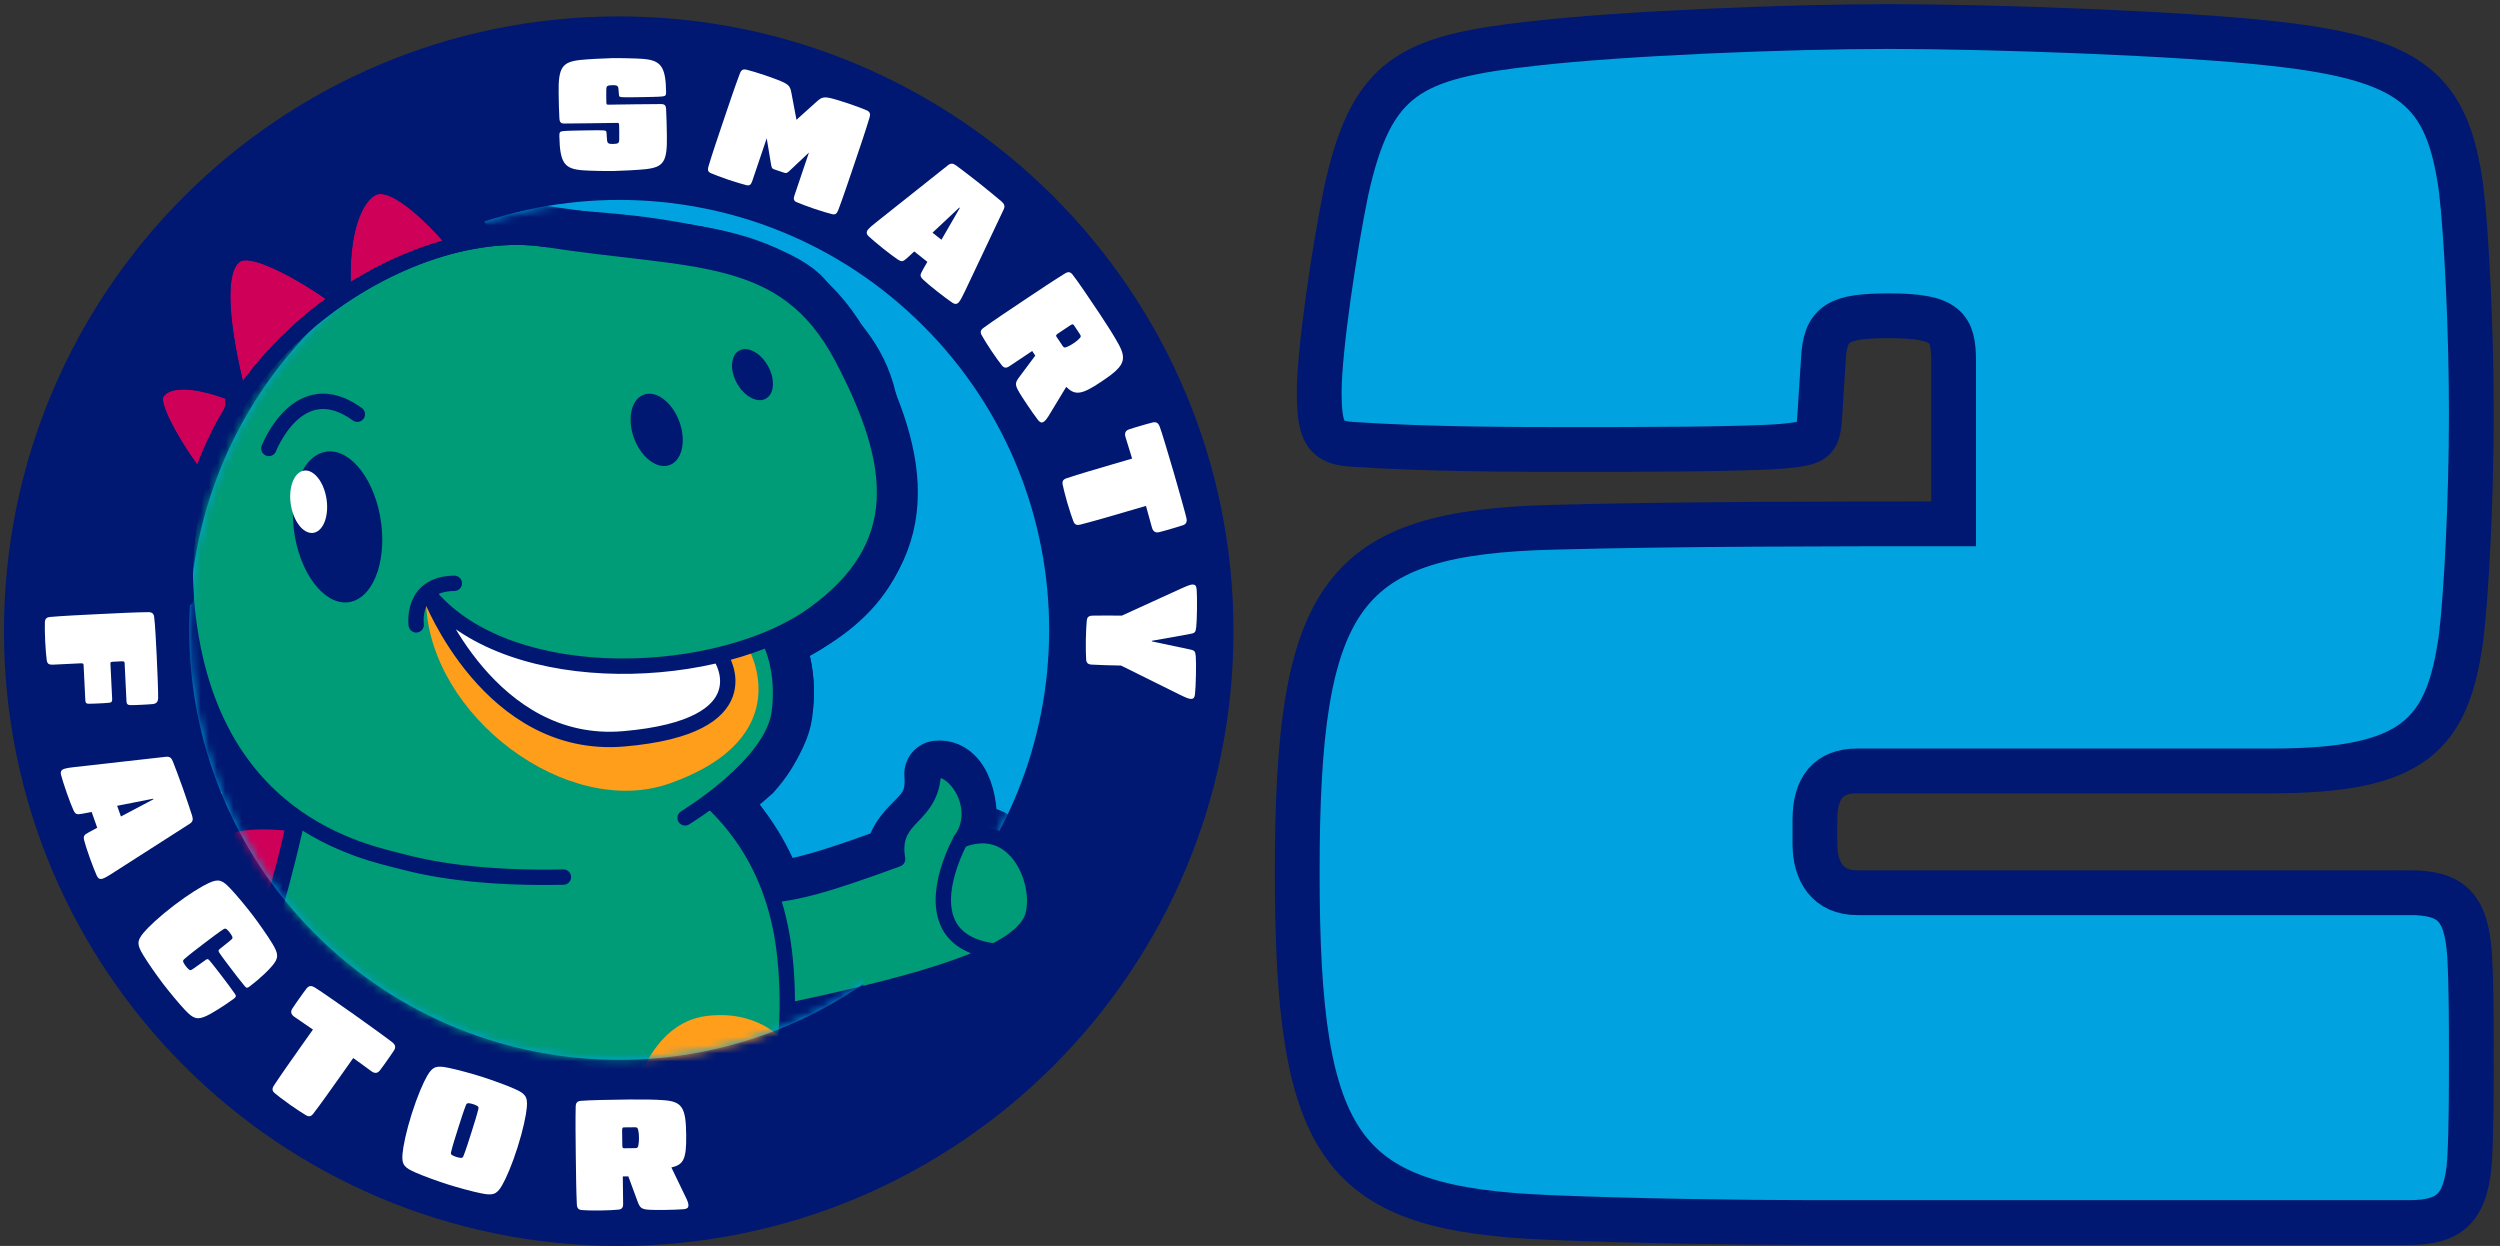 <svg xmlns="http://www.w3.org/2000/svg" fill="none" viewBox="0 0 305 152" height="152" width="305">
<rect x="0" y="0" width="305" height="152" fill="#333333" stroke="none"/>
<path stroke-miterlimit="10" stroke-width="5.462" stroke="#001871" fill="#00A3E0" d="M293.863 108.904C299.023 108.904 300.88 110.555 301.294 116.541C301.5 120.464 301.5 124.798 301.5 128.923C301.5 133.048 301.5 137.591 301.294 141.514C300.88 147.5 298.817 149.151 293.863 149.151H221.419C212.336 149.151 198.717 148.946 189.014 148.531C163.626 147.5 158.261 140.483 158.261 106.427C158.261 72.37 163.626 64.942 189.631 64.322C204.699 63.911 224.304 63.911 238.341 63.911V44.097C238.341 39.969 237.516 38.526 230.499 38.526C224.308 38.526 222.656 39.352 222.451 43.892L222.04 50.292C221.834 53.8 221.625 54.006 217.705 54.421C212.957 54.835 199.129 54.835 192.112 54.835C185.095 54.835 174.57 54.835 165.076 54.215C161.773 54.01 160.947 52.978 160.947 47.819C160.947 42.659 162.804 30.276 164.25 23.256C167.347 9.222 172.092 6.951 187.161 5.299C197.892 4.063 218.12 3.237 230.502 3.237C242.885 3.237 266.21 4.063 277.147 5.299C294.483 7.156 298.612 11.079 300.263 23.05C300.883 28.21 301.5 39.77 301.5 50.501C301.5 61.232 300.88 72.587 300.26 77.746C298.608 89.718 294.479 94.052 277.143 94.052H226.576C223.067 94.052 221.416 96.114 221.416 100.037V102.926C221.416 106.434 223.067 108.911 226.576 108.911H293.859L293.863 108.904Z"></path>
<path fill="#001871" d="M75.486 152C116.908 152 150.486 118.421 150.486 77C150.486 35.579 116.908 2 75.486 2C34.065 2 0.486 35.579 0.486 77C0.486 118.421 34.065 152 75.486 152Z"></path>
<path fill="#001871" d="M89.762 110.491C94.283 110.725 99.313 109.048 107.473 106.081C108.184 101.408 112.853 101.844 112.359 95.689C115.197 95.371 116.12 100.924 115.154 103.795C121.334 101.927 124.348 111.54 122.015 114.774C120.45 116.945 118.518 119.628 90.01 125.422"></path>
<path stroke-linejoin="round" stroke-linecap="round" stroke-width="8.134" stroke="#001871" d="M89.762 110.491C94.283 110.725 99.313 109.048 107.473 106.081C108.184 101.408 112.853 101.844 112.359 95.689C115.197 95.371 116.12 100.924 115.154 103.795C121.334 101.927 124.348 111.54 122.015 114.774C120.45 116.945 118.518 119.628 90.01 125.422"></path>
<path fill="#00A3E0" d="M112.632 113.94C133.118 93.454 133.118 60.24 112.632 39.755C92.146 19.269 58.933 19.269 38.447 39.755C17.961 60.24 17.961 93.454 38.447 113.94C58.933 134.425 92.146 134.425 112.632 113.94Z"></path>
<mask height="106" width="105" y="24" x="23" maskUnits="userSpaceOnUse" style="mask-type:luminance" id="mask0_107_3945">
<path fill="white" d="M112.632 113.94C133.118 93.454 133.118 60.24 112.632 39.755C92.146 19.269 58.933 19.269 38.447 39.755C17.961 60.24 17.961 93.454 38.447 113.94C58.933 134.425 92.146 134.425 112.632 113.94Z"></path>
</mask>
<g mask="url(#mask0_107_3945)">
<path stroke-linecap="round" stroke-miterlimit="10" stroke-width="8.134" stroke="#001871" fill="#001871" d="M35.873 100.506C35.873 100.506 27.161 99.219 26.007 102.385C25.279 104.386 26.638 108.868 32.097 114.046C32.097 114.046 34.279 107.782 35.869 100.502L35.873 100.506Z"></path>
<path stroke-linecap="round" stroke-miterlimit="10" stroke-width="8.134" stroke="#001871" fill="#001871" d="M31.571 114.24C31.571 114.24 22.142 111.727 20.66 114.283C19.222 116.764 22.528 122.847 26.293 128.375C26.293 128.375 30.616 120.532 31.575 114.24H31.571Z"></path>
<path stroke-linecap="round" stroke-miterlimit="10" stroke-width="8.134" stroke="#001871" fill="#001871" d="M26.281 128.407C26.281 128.407 20.27 123.76 18.103 125.956C16.592 127.484 20.216 136.167 20.216 136.167C20.216 136.167 25.39 133.477 26.281 128.407Z"></path>
<path fill="#001871" d="M91.795 109.221C96.317 109.456 101.347 107.779 109.506 104.812C110.217 100.139 114.886 100.575 114.392 94.42C117.23 94.103 118.153 99.655 117.187 102.526C123.367 100.658 126.381 110.271 124.049 113.505C122.484 115.676 120.551 118.359 92.044 124.153"></path>
<path stroke-linejoin="round" stroke-linecap="round" stroke-width="8.134" stroke="#001871" d="M91.795 109.221C96.317 109.456 101.347 107.779 109.506 104.812C110.217 100.139 114.886 100.575 114.392 94.42C117.23 94.103 118.153 99.655 117.187 102.526C123.367 100.658 126.381 110.271 124.049 113.505C122.484 115.676 120.551 118.359 92.044 124.153"></path>
<path stroke-linecap="round" stroke-miterlimit="10" stroke-width="8.134" stroke="#001871" fill="#001871" d="M55.878 30.038C55.878 30.038 49.02 21.348 45.526 22.834C43.319 23.771 41.072 28.509 41.988 37.408C41.988 37.408 48.803 34.383 55.878 30.038Z"></path>
<path stroke-linecap="round" stroke-miterlimit="10" stroke-width="8.134" stroke="#001871" fill="#001871" d="M41.337 36.374C41.337 36.374 31.576 29.191 28.738 31.077C25.987 32.908 27.119 40.748 29.02 48.24C29.02 48.24 37.457 42.338 41.333 36.374H41.337Z"></path>
<path stroke-linecap="round" stroke-miterlimit="10" stroke-width="8.134" stroke="#001871" fill="#001871" d="M28.557 47.977C28.557 47.977 21.248 44.783 19.124 47.808C17.646 49.917 24.039 58.365 24.039 58.365C24.039 58.365 28.643 53.779 28.553 47.977H28.557Z"></path>
<path stroke-miterlimit="10" stroke-width="8.134" stroke="#001871" fill="#001871" d="M6.712 143.728C7.221 146.115 7.845 148.091 8.064 148.618C8.4 149.414 9.413 152.458 12.308 155.735C16.17 160.102 23.371 164.89 36.748 165.348C43.278 165.568 51.28 164.761 61.08 162.366C89.021 155.541 97.159 136.38 96.049 120.1C95.378 110.187 91.275 101.342 86.126 97.001C86.126 97.001 55.372 71.916 39.781 91.387C38.8 92.613 37.881 94.015 37.03 95.613C37.03 95.613 29.032 138.731 16.022 135.832C10.697 134.645 10.646 132.525 8.587 132.799C5.205 133.246 5.746 139.225 6.705 143.732L6.712 143.728Z"></path>
<path stroke-miterlimit="10" stroke-width="8.134" stroke="#001871" fill="#001871" d="M95.37 126.745C95.37 126.745 92.291 123.136 86.085 123.965C79.88 124.794 76.047 132.496 76.04 143.094C76.032 153.687 63.578 160.967 63.578 160.967C63.578 160.967 81.005 157.181 89.071 144.623C97.137 132.06 95.37 126.749 95.37 126.749V126.745Z"></path>
<path stroke-linejoin="round" stroke-linecap="round" stroke-width="8.134" stroke="#001871" fill="#001871" d="M37.182 95.53C37.182 95.53 30.216 133.971 18.465 135.633C13.485 136.336 11.495 132.637 8.574 132.871C5.654 133.105 5.196 139.848 7.15 145.581C9.104 151.315 14.484 168.662 47.974 164.807C81.465 160.953 98.441 143.898 95.78 116.937C94.658 105.572 88.997 98.231 80.982 93.388C80.982 93.388 64.586 81.651 51.688 84.309C38.791 86.97 37.186 95.53 37.186 95.53H37.182Z"></path>
<path stroke-miterlimit="10" stroke-width="8.134" stroke="#001871" fill="#001871" d="M29.436 158.84C33.211 174.298 42.442 171.013 50.313 170.382C56.735 169.866 57.557 162.958 57.864 154.437C57.943 152.176 57.99 149.804 58.091 147.402C58.596 135.557 50.007 129.745 39.279 130.603L25.559 143.22L25.473 143.299C23.284 149.465 28.556 155.256 29.432 158.843L29.436 158.84Z"></path>
<path stroke-miterlimit="10" stroke-width="8.134" stroke="#001871" fill="#001871" d="M22.725 72.997C22.804 73.971 22.912 74.927 23.053 75.86C26.143 96.85 44.096 109.372 66.903 105.662C72.802 104.703 78.337 102.662 83.294 99.785C86.212 98.094 88.934 96.107 91.415 93.889C93.838 91.174 94.865 88.398 95.147 85.877C95.54 82.423 94.523 79.463 93.773 77.826C102.398 74.173 108.333 68.764 107.673 57.911C107.464 55.704 106.119 52.344 105.636 50.198C105.477 49.47 105.301 48.752 105.109 48.038C103.678 43.138 100.739 41.198 97.7 36.896C95.742 34.463 89.121 32.508 86.269 31.913C76.065 29.782 72.877 30.168 64.188 29.159C58.541 28.502 52.18 30.868 47.367 33.237C31.739 40.931 21.329 55.643 22.721 72.997H22.725Z"></path>
<path stroke-miterlimit="10" stroke-width="8.134" stroke="#001871" fill="#001871" d="M51.972 73.463C52.379 87.352 69.247 100.019 81.748 95.563C97.621 89.905 91.296 79.102 91.296 79.102L88.581 80.036C88.581 80.036 91.862 87.962 80.248 90.01C71.908 91.481 61.989 89.49 51.972 73.463Z"></path>
<path stroke-miterlimit="10" stroke-width="8.134" stroke="#001871" fill="#001871" d="M53.285 74.274C53.285 74.274 60.262 90.342 72.392 90.288C87.598 90.216 90.598 83.996 87.576 79.914C87.576 79.914 70.001 86.664 53.285 74.274Z"></path>
<path fill="#001871" d="M41.61 124.027C83.04 126.598 81.122 112.943 79.29 111.652C78.126 110.83 74.455 111.125 71.192 112.099C72.436 110.375 76.186 106.845 68.736 107.007C60.068 107.195 53.66 106.337 49.272 105.176C44.783 103.989 24.919 100.528 22.723 73.001C20.527 45.475 48.627 26.433 66.638 29.217C84.764 32.018 95.725 30.342 102.728 43.611C109.73 56.88 110.61 66.735 99.281 74.923C87.951 83.112 62.552 84.388 52.535 72.781C52.535 72.781 59.754 91.553 76.114 90.14C93.353 88.65 88.002 80.289 88.002 80.289"></path>
<path stroke-linejoin="round" stroke-linecap="round" stroke-width="8.134" stroke="#001871" d="M41.61 124.027C83.04 126.598 81.122 112.943 79.29 111.652C78.126 110.83 74.455 111.125 71.192 112.099C72.436 110.375 76.186 106.845 68.736 107.007C60.068 107.195 53.66 106.337 49.272 105.176C44.783 103.989 24.919 100.528 22.723 73.001C20.527 45.475 48.627 26.433 66.638 29.217C84.764 32.018 95.725 30.342 102.728 43.611C109.73 56.88 110.61 66.735 99.281 74.923C87.951 83.112 62.552 84.388 52.535 72.781C52.535 72.781 59.754 91.553 76.114 90.14C93.353 88.65 88.002 80.289 88.002 80.289"></path>
<path fill="#001871" d="M93.868 78.089C93.868 78.089 95.797 81.597 95.061 86.992C94.192 93.392 83.577 99.778 83.577 99.778"></path>
<path stroke-linejoin="round" stroke-linecap="round" stroke-width="8.134" stroke="#001871" d="M93.868 78.089C93.868 78.089 95.797 81.597 95.061 86.992C94.192 93.392 83.577 99.778 83.577 99.778"></path>
<path stroke-miterlimit="10" stroke-width="8.134" stroke="#001871" fill="#001871" d="M42.91 73.394C40.055 74.159 36.968 70.697 36.013 65.667C35.061 60.637 36.604 55.938 39.46 55.174C42.316 54.41 45.402 57.871 46.358 62.901C47.309 67.931 45.766 72.63 42.91 73.394Z"></path>
<path stroke-miterlimit="10" stroke-width="8.134" stroke="#001871" fill="#001871" d="M38.371 64.978C37.192 65.296 35.916 63.864 35.519 61.784C35.126 59.707 35.764 57.763 36.944 57.446C38.123 57.129 39.399 58.56 39.796 60.641C40.189 62.718 39.55 64.661 38.371 64.978Z"></path>
<path fill="#001871" d="M32.8 54.709C32.8 54.709 36.416 45.323 43.596 50.537L32.8 54.709Z"></path>
<path stroke-linejoin="round" stroke-linecap="round" stroke-width="8.134" stroke="#001871" d="M32.8 54.709C32.8 54.709 36.416 45.323 43.596 50.537"></path>
<path stroke-miterlimit="10" stroke-width="8.134" stroke="#001871" fill="#001871" d="M81.727 56.725C80.213 57.312 78.262 55.87 77.371 53.508C76.481 51.143 76.989 48.749 78.504 48.161C80.018 47.573 81.969 49.016 82.859 51.377C83.75 53.743 83.242 56.137 81.727 56.725Z"></path>
<path stroke-miterlimit="10" stroke-width="8.134" stroke="#001871" fill="#001871" d="M93.463 48.619C92.431 49.228 90.856 48.413 89.936 46.809C89.02 45.201 89.111 43.405 90.142 42.795C91.173 42.186 92.749 43.001 93.668 44.606C94.584 46.214 94.494 48.01 93.463 48.619Z"></path>
<path fill="#001871" d="M15.14 142.654C15.14 142.654 21.933 135.998 25.445 130.044L15.14 142.654Z"></path>
<path stroke-linejoin="round" stroke-linecap="round" stroke-width="8.134" stroke="#001871" d="M15.14 142.654C15.14 142.654 21.933 135.998 25.445 130.044"></path>
<path fill="#001871" d="M39.281 130.603C39.281 130.603 52.428 129.312 57.223 141.006C59.643 146.909 57.897 152.483 57.512 158.252C57.126 164.022 55.745 170.119 49.6 170.411C43.456 170.703 35.549 174.172 31.363 164.299C29.535 159.987 29.491 156.943 26.545 152.678C24.797 150.147 24.595 145.884 25.785 143.187"></path>
<path stroke-linejoin="round" stroke-linecap="round" stroke-width="8.134" stroke="#001871" d="M39.281 130.603C39.281 130.603 52.428 129.312 57.223 141.006C59.643 146.909 57.897 152.483 57.512 158.252C57.126 164.022 55.745 170.119 49.6 170.411C43.456 170.703 35.549 174.172 31.363 164.299C29.535 159.987 29.491 156.943 26.545 152.678C24.797 150.147 24.595 145.884 25.785 143.187"></path>
<path stroke-linejoin="round" stroke-linecap="round" stroke-width="8.134" stroke="#001871" fill="#001871" d="M11.981 134.84C11.981 134.84 12.544 129.749 15.003 129.767C16.719 129.777 19.763 135.81 19.763 135.81C19.763 135.81 15.302 137.234 11.981 134.84Z"></path>
<path fill="#001871" d="M50.775 76.236C50.775 76.236 50.086 71.231 55.43 71.163L50.775 76.236Z"></path>
<path stroke-linejoin="round" stroke-linecap="round" stroke-width="8.134" stroke="#001871" d="M50.775 76.236C50.775 76.236 50.086 71.231 55.43 71.163"></path>
<path stroke-linecap="round" stroke-miterlimit="10" stroke-width="1.875" stroke="#001871" fill="#CE0058" d="M35.873 100.506C35.873 100.506 27.161 99.219 26.007 102.385C25.279 104.386 26.638 108.868 32.097 114.046C32.097 114.046 34.279 107.782 35.869 100.502L35.873 100.506Z"></path>
<path stroke-linecap="round" stroke-miterlimit="10" stroke-width="1.875" stroke="#001871" fill="#CE0058" d="M31.571 114.24C31.571 114.24 22.142 111.727 20.66 114.283C19.222 116.764 22.528 122.847 26.293 128.375C26.293 128.375 30.616 120.532 31.575 114.24H31.571Z"></path>
<path stroke-linecap="round" stroke-miterlimit="10" stroke-width="1.875" stroke="#001871" fill="#CE0058" d="M26.281 128.407C26.281 128.407 20.27 123.76 18.103 125.956C16.592 127.484 20.216 136.167 20.216 136.167C20.216 136.167 25.39 133.477 26.281 128.407Z"></path>
<path fill="#009B77" d="M91.795 109.221C96.317 109.456 101.347 107.779 109.506 104.812C110.217 100.139 114.886 100.575 114.392 94.42C117.23 94.103 118.153 99.655 117.187 102.526C123.367 100.658 126.381 110.271 124.049 113.505C122.484 115.676 120.551 118.359 92.044 124.153"></path>
<path stroke-linejoin="round" stroke-linecap="round" stroke-width="1.875" stroke="#001871" d="M91.795 109.221C96.317 109.456 101.347 107.779 109.506 104.812C110.217 100.139 114.886 100.575 114.392 94.42C117.23 94.103 118.153 99.655 117.187 102.526C123.367 100.658 126.381 110.271 124.049 113.505C122.484 115.676 120.551 118.359 92.044 124.153"></path>
<path stroke-linecap="round" stroke-miterlimit="10" stroke-width="1.875" stroke="#001871" fill="#CE0058" d="M55.878 30.038C55.878 30.038 49.02 21.348 45.526 22.834C43.319 23.771 41.072 28.509 41.988 37.408C41.988 37.408 48.803 34.383 55.878 30.038Z"></path>
<path stroke-linecap="round" stroke-miterlimit="10" stroke-width="1.875" stroke="#001871" fill="#CE0058" d="M41.337 36.374C41.337 36.374 31.576 29.191 28.738 31.077C25.987 32.908 27.119 40.748 29.02 48.24C29.02 48.24 37.457 42.338 41.333 36.374H41.337Z"></path>
<path stroke-linecap="round" stroke-miterlimit="10" stroke-width="1.875" stroke="#001871" fill="#CE0058" d="M28.557 47.977C28.557 47.977 21.248 44.783 19.124 47.808C17.646 49.917 24.039 58.365 24.039 58.365C24.039 58.365 28.643 53.779 28.553 47.977H28.557Z"></path>
<path fill="#009B77" d="M6.712 143.728C7.221 146.115 7.845 148.091 8.064 148.618C8.4 149.414 9.413 152.458 12.308 155.735C16.17 160.102 23.371 164.89 36.748 165.348C43.278 165.568 51.28 164.761 61.08 162.366C89.021 155.541 97.159 136.38 96.049 120.1C95.378 110.187 91.275 101.342 86.126 97.001C86.126 97.001 55.372 71.916 39.781 91.387C38.8 92.613 37.881 94.015 37.03 95.613C37.03 95.613 29.032 138.731 16.022 135.832C10.697 134.645 10.646 132.525 8.587 132.799C5.205 133.246 5.746 139.225 6.705 143.732L6.712 143.728Z"></path>
<path fill="#FF9E1B" d="M95.37 126.745C95.37 126.745 92.291 123.136 86.085 123.965C79.88 124.794 76.047 132.496 76.04 143.094C76.032 153.687 63.578 160.967 63.578 160.967C63.578 160.967 81.005 157.181 89.071 144.623C97.137 132.06 95.37 126.749 95.37 126.749V126.745Z"></path>
<path stroke-linejoin="round" stroke-linecap="round" stroke-width="1.871" stroke="#001871" d="M37.182 95.53C37.182 95.53 30.216 133.971 18.465 135.633C13.485 136.336 11.495 132.637 8.574 132.871C5.654 133.105 5.196 139.848 7.15 145.581C9.104 151.315 14.484 168.662 47.974 164.807C81.465 160.953 98.441 143.898 95.78 116.937C94.658 105.572 88.997 98.231 80.982 93.388C80.982 93.388 64.586 81.651 51.688 84.309C38.791 86.97 37.186 95.53 37.186 95.53H37.182Z"></path>
<path fill="#009B77" d="M22.725 72.997C22.804 73.971 22.912 74.927 23.053 75.86C26.143 96.85 44.096 109.372 66.903 105.662C72.802 104.703 78.337 102.662 83.294 99.785C86.212 98.094 88.934 96.107 91.415 93.889C93.838 91.174 94.865 88.398 95.147 85.877C95.54 82.423 94.523 79.463 93.773 77.826C102.398 74.173 108.333 68.764 107.673 57.911C107.464 55.704 106.119 52.344 105.636 50.198C105.477 49.47 105.301 48.752 105.109 48.038C103.678 43.138 100.739 41.198 97.7 36.896C95.742 34.463 89.121 32.508 86.269 31.913C76.065 29.782 72.877 30.168 64.188 29.159C58.541 28.502 52.18 30.868 47.367 33.237C31.739 40.931 21.329 55.643 22.721 72.997H22.725Z"></path>
<path fill="#FF9E1B" d="M51.972 73.463C52.379 87.352 69.247 100.019 81.748 95.563C97.621 89.905 91.296 79.102 91.296 79.102L88.581 80.036C88.581 80.036 91.862 87.962 80.248 90.01C71.908 91.481 61.989 89.49 51.972 73.463Z"></path>
<path fill="white" d="M53.285 74.274C53.285 74.274 60.262 90.342 72.392 90.288C87.598 90.216 90.598 83.996 87.576 79.914C87.576 79.914 70.001 86.664 53.285 74.274Z"></path>
<path stroke-linejoin="round" stroke-linecap="round" stroke-width="1.875" stroke="#001871" d="M68.736 107.004C60.068 107.191 53.66 106.333 49.272 105.172C44.783 103.986 24.919 100.524 22.723 72.998C20.527 45.471 48.627 26.429 66.638 29.213C84.764 32.014 95.725 30.338 102.728 43.607C109.73 56.876 110.61 66.731 99.281 74.919C87.951 83.108 62.552 84.385 52.535 72.778C52.535 72.778 59.754 91.549 76.114 90.136C93.353 88.647 88.002 80.285 88.002 80.285"></path>
<path stroke-linejoin="round" stroke-linecap="round" stroke-width="1.875" stroke="#001871" d="M93.868 78.089C93.868 78.089 95.797 81.597 95.061 86.992C94.192 93.392 83.577 99.778 83.577 99.778"></path>
<path fill="#001871" d="M42.91 73.394C40.055 74.159 36.968 70.697 36.013 65.667C35.061 60.637 36.604 55.938 39.46 55.174C42.316 54.41 45.402 57.871 46.358 62.901C47.309 67.931 45.766 72.63 42.91 73.394Z"></path>
<path fill="white" d="M38.371 64.978C37.192 65.296 35.916 63.864 35.519 61.784C35.126 59.707 35.764 57.763 36.944 57.446C38.123 57.129 39.399 58.56 39.796 60.641C40.189 62.718 39.55 64.661 38.371 64.978Z"></path>
<path stroke-linejoin="round" stroke-linecap="round" stroke-width="1.875" stroke="#001871" d="M32.8 54.709C32.8 54.709 36.416 45.323 43.596 50.537"></path>
<path fill="#001871" d="M81.727 56.725C80.213 57.312 78.262 55.87 77.371 53.508C76.481 51.143 76.989 48.749 78.504 48.161C80.018 47.573 81.969 49.016 82.859 51.377C83.75 53.743 83.242 56.137 81.727 56.725Z"></path>
<path fill="#001871" d="M93.463 48.619C92.431 49.228 90.856 48.413 89.936 46.809C89.02 45.201 89.111 43.405 90.142 42.795C91.173 42.186 92.749 43.001 93.668 44.606C94.584 46.214 94.494 48.01 93.463 48.619Z"></path>
<path stroke-linejoin="round" stroke-linecap="round" stroke-width="1.871" stroke="#001871" d="M15.14 142.654C15.14 142.654 21.933 135.998 25.445 130.044"></path>
<path stroke-linejoin="round" stroke-linecap="round" stroke-width="1.871" stroke="#001871" d="M50.775 76.236C50.775 76.236 50.086 71.231 55.43 71.163"></path>
<path fill="#009B77" d="M114.133 102.771C114.133 102.771 107.574 111.118 119.254 115.008L114.133 102.771Z"></path>
<path stroke-linejoin="round" stroke-linecap="round" stroke-width="1.875" stroke="#001871" d="M114.133 102.771C114.133 102.771 107.574 111.118 119.254 115.008"></path>
</g>
<path fill="#001871" d="M24.039 58.362C24.039 58.362 17.642 49.914 19.125 47.804C21.245 44.779 28.557 47.974 28.557 47.974C28.568 48.633 28.514 49.275 28.417 49.895C32.798 42.904 39.403 37.156 47.372 33.233C51.212 31.344 56.037 29.458 60.699 29.108L59.3 27.334C59.221 27.233 57.346 24.868 54.969 22.676C53.394 21.219 48.598 16.795 43.82 18.825C40.644 20.177 38.534 23.829 37.759 28.957C34.153 26.992 29.711 25.196 26.325 27.45C22.972 29.678 21.984 34.228 23.278 42.197C20.444 42.017 17.433 42.626 15.555 45.305C13.312 48.5 15.169 52.56 17.282 56.108C18.804 58.661 20.495 60.904 20.563 60.998L23.033 64.261C23.379 61.993 23.924 59.79 24.667 57.666C24.288 58.117 24.039 58.365 24.039 58.365V58.362ZM47.087 27.479C47.624 27.839 48.277 28.373 48.969 29.007C48.05 29.516 47.167 29.988 46.337 30.421C46.528 29.065 46.82 28.102 47.087 27.479ZM31.474 35.573C32.43 35.974 33.656 36.615 34.954 37.38C33.966 38.433 32.888 39.46 31.831 40.401C31.478 38.065 31.427 36.533 31.474 35.573Z"></path>
<path fill="#CE0058" d="M51.703 31.326C52.572 30.836 53.466 30.32 54.364 29.779C51.89 26.873 48.194 23.516 46.301 23.668C46.164 23.678 46.034 23.707 45.915 23.758C44.354 24.421 42.36 28.153 42.854 35.754C44.304 34.849 45.807 34.005 47.368 33.237C48.71 32.577 50.17 31.921 51.703 31.326Z"></path>
<path fill="#001871" d="M45.526 22.834C48.846 21.421 55.203 29.195 55.824 29.97C56.181 29.876 56.538 29.786 56.894 29.703L56.667 29.415C55.441 27.864 49.128 20.206 45.136 21.911C41.855 23.307 40.647 29 40.813 34.773C41.321 35.119 41.678 35.379 41.84 35.494C41.415 27.832 43.488 23.703 45.529 22.834H45.526Z"></path>
<path fill="#001871" d="M42.493 35.977C42.612 35.902 42.735 35.83 42.854 35.754C42.36 28.157 44.354 24.421 45.915 23.757C46.034 23.707 46.16 23.678 46.301 23.667C48.194 23.516 51.89 26.873 54.364 29.779C53.462 30.32 52.571 30.836 51.702 31.326C53.033 30.81 54.414 30.345 55.82 29.97C55.2 29.198 48.843 21.421 45.522 22.834C43.478 23.703 41.408 27.832 41.833 35.494C41.884 35.53 41.92 35.556 41.931 35.563L42.493 35.977Z"></path>
<path fill="#CE0058" d="M39.955 36.616C36.111 33.912 31.633 31.611 29.823 31.756C29.61 31.773 29.433 31.824 29.296 31.914C27.587 33.05 27.724 38.477 29.639 46.543C30.515 45.879 31.795 44.877 33.212 43.658C34.503 42.27 35.891 40.95 37.369 39.713C38.31 38.711 39.201 37.669 39.955 36.616Z"></path>
<path fill="#001871" d="M40.939 37.006C40.939 37.006 40.939 36.98 40.935 36.966C40.917 36.991 40.899 37.016 40.881 37.042C40.899 37.027 40.921 37.016 40.939 37.006Z"></path>
<path fill="#001871" d="M28.741 31.078C31.203 29.44 38.891 34.644 40.867 36.039C40.842 35.617 40.82 35.195 40.809 34.777C39.818 34.099 38.278 33.086 36.59 32.145C32.411 29.812 29.739 29.21 28.182 30.245C25.614 31.95 25.413 37.283 27.569 46.521C28.056 46.691 28.449 46.846 28.705 46.95C27.006 39.868 26.148 32.805 28.741 31.078Z"></path>
<path fill="#001871" d="M41.335 36.374C41.209 36.572 41.072 36.767 40.935 36.962C40.935 36.976 40.935 36.987 40.938 37.002C41.252 36.785 41.573 36.58 41.894 36.37C41.872 36.071 41.851 35.779 41.836 35.491C41.674 35.375 41.317 35.116 40.809 34.77C40.819 35.191 40.841 35.613 40.866 36.032C41.166 36.241 41.335 36.367 41.335 36.367V36.374Z"></path>
<path fill="#001871" d="M41.929 35.567C41.929 35.567 41.883 35.534 41.832 35.498C41.846 35.786 41.868 36.079 41.89 36.378C42.092 36.248 42.286 36.111 42.488 35.981L41.926 35.567H41.929Z"></path>
<path fill="#001871" d="M29.559 47.855V47.96C29.559 48.028 29.559 48.097 29.559 48.165C29.717 47.938 29.887 47.715 30.053 47.487C29.865 47.628 29.699 47.751 29.559 47.852V47.855Z"></path>
<path fill="#001871" d="M33.212 43.657C31.799 44.876 30.515 45.879 29.639 46.542C27.724 38.476 27.584 33.053 29.296 31.913C29.43 31.823 29.606 31.773 29.823 31.755C31.633 31.611 36.111 33.911 39.955 36.615C39.201 37.665 38.311 38.71 37.37 39.713C38.491 38.775 39.663 37.885 40.885 37.041C40.903 37.016 40.921 36.99 40.939 36.965C40.914 36.659 40.889 36.349 40.871 36.038C38.895 34.643 31.207 29.44 28.745 31.077C26.148 32.804 27.01 39.868 28.709 46.95C28.82 46.996 28.907 47.032 28.965 47.058L29.556 47.317L29.563 47.858C29.704 47.754 29.87 47.635 30.057 47.494C31.031 46.163 32.084 44.883 33.216 43.661L33.212 43.657Z"></path>
<path fill="#001871" d="M40.936 36.962C41.073 36.767 41.21 36.569 41.336 36.374C41.336 36.374 41.163 36.248 40.867 36.039C40.885 36.349 40.91 36.659 40.936 36.965V36.962Z"></path>
<path fill="#CE0058" d="M21.86 47.531C21.064 47.596 20.335 47.826 19.946 48.382C19.502 49.063 21.172 52.68 24.107 56.758C25.272 55.308 27.356 52.24 27.54 48.648C26.855 48.389 25.675 47.985 24.41 47.733C23.718 47.596 22.747 47.459 21.86 47.527V47.531Z"></path>
<path fill="#001871" d="M28.416 49.898C28.416 49.898 28.423 49.892 28.423 49.885H28.416C28.416 49.885 28.416 49.895 28.416 49.898Z"></path>
<path fill="#001871" d="M24.039 58.362C24.039 58.362 17.642 49.914 19.124 47.804C20.844 45.352 25.968 46.986 27.85 47.693C27.753 47.292 27.659 46.899 27.569 46.514C25.117 45.659 20.264 44.433 18.302 47.227C16.586 49.672 21.183 56.253 23.238 58.968L23.934 59.884L23.995 59.822C24.201 59.094 24.421 58.369 24.67 57.659C24.291 58.11 24.042 58.358 24.042 58.358L24.039 58.362Z"></path>
<path fill="#001871" d="M28.557 47.978C28.568 48.634 28.514 49.272 28.416 49.892H28.424C28.788 49.308 29.163 48.731 29.559 48.169C29.559 48.1 29.559 48.032 29.559 47.963V47.859C29.217 48.108 29.022 48.245 29.022 48.245C28.914 47.815 28.806 47.383 28.701 46.95C28.445 46.846 28.056 46.691 27.565 46.521C27.656 46.907 27.749 47.3 27.847 47.7C28.287 47.866 28.55 47.981 28.55 47.981L28.557 47.978Z"></path>
<path fill="#001871" d="M28.956 47.058C28.902 47.033 28.812 46.997 28.7 46.95C28.805 47.382 28.909 47.812 29.021 48.244C29.021 48.244 29.216 48.107 29.558 47.858L29.551 47.318L28.96 47.058H28.956Z"></path>
<path fill="#001871" d="M28.405 49.9L28.049 48.49C27.98 48.223 27.915 47.96 27.85 47.697C25.968 46.99 20.844 45.357 19.124 47.809C17.646 49.918 24.039 58.366 24.039 58.366C24.039 58.366 24.288 58.117 24.666 57.667C25.618 54.941 26.88 52.348 28.413 49.904V49.896L28.402 49.904L28.405 49.9ZM24.104 56.762C21.172 52.684 19.499 49.067 19.943 48.385C20.332 47.83 21.057 47.596 21.857 47.535C22.744 47.462 23.714 47.603 24.407 47.74C25.672 47.992 26.851 48.396 27.537 48.656C27.353 52.247 25.268 55.319 24.104 56.765V56.762Z"></path>
<path fill="#001871" d="M28.404 49.899L28.415 49.892C28.512 49.272 28.563 48.634 28.556 47.977C28.556 47.977 28.292 47.862 27.852 47.696C27.917 47.959 27.982 48.223 28.051 48.489L28.408 49.899H28.404Z"></path>
<path stroke-linejoin="round" stroke-linecap="round" stroke-width="1.875" stroke="#001871" d="M22.726 72.998C20.53 45.472 48.63 26.43 66.641 29.213"></path>
<path fill="white" d="M74.061 17.076C74.09 17.498 74.245 17.574 74.822 17.563C75.478 17.552 75.532 17.415 75.546 17.029C75.557 16.625 75.546 15.854 75.536 15.295C75.532 15.024 75.471 14.989 75.298 14.992C74.757 15.003 69.089 15.082 68.778 15.071C68.432 15.057 68.274 14.887 68.248 14.502C68.198 13.788 68.169 12.302 68.155 11.397C68.097 8.195 68.605 7.571 70.762 7.319C71.551 7.229 73.65 7.113 74.634 7.095C75.619 7.077 77.623 7.121 78.417 7.182C80.58 7.355 81.211 8.058 81.265 11.163C81.276 11.646 81.2 11.722 80.793 11.768C80.389 11.815 79.095 11.837 78.442 11.848C77.786 11.859 76.358 11.884 75.914 11.855C75.546 11.823 75.528 11.805 75.503 11.476L75.453 10.878C75.427 10.452 75.269 10.38 74.692 10.391C74.018 10.402 73.982 10.539 73.967 10.925C73.956 11.329 73.967 12.1 73.974 12.468C73.978 12.739 74.039 12.774 74.212 12.771C74.753 12.76 80.421 12.681 80.732 12.695C81.078 12.71 81.236 12.879 81.262 13.265C81.312 13.979 81.345 15.655 81.359 16.561C81.417 19.762 80.944 20.386 78.788 20.639C77.999 20.729 75.86 20.844 74.876 20.862C73.913 20.88 71.887 20.837 71.093 20.776C68.93 20.603 68.302 19.997 68.241 16.6C68.234 16.117 68.31 16.038 68.714 15.995C69.117 15.948 70.408 15.926 71.064 15.915C71.721 15.904 73.149 15.879 73.592 15.908C73.96 15.94 73.978 15.958 74.003 16.287L74.057 17.076H74.061Z"></path>
<path fill="white" d="M99.655 12.385C100.21 11.88 100.48 11.747 101.566 12.032C101.865 12.111 102.644 12.335 103.484 12.62C104.306 12.897 105.446 13.323 105.727 13.456C106.098 13.622 106.224 13.849 106.091 14.314C105.648 15.814 104.955 17.859 104.23 19.997C103.495 22.171 102.817 24.18 102.262 25.644C102.089 26.094 101.887 26.21 101.544 26.134C101.223 26.065 100.131 25.737 99.345 25.474C98.559 25.207 97.495 24.807 97.178 24.659C96.842 24.504 96.77 24.299 96.925 23.841L98.692 18.612L96.366 20.797C96.006 21.143 95.937 21.162 95.591 21.046L94.531 20.689C94.185 20.57 94.141 20.516 94.062 20.022L93.539 16.871L91.772 22.096C91.618 22.553 91.434 22.672 91.073 22.593C90.731 22.517 89.641 22.189 88.856 21.926C88.069 21.659 87.006 21.259 86.706 21.118C86.389 20.971 86.299 20.758 86.436 20.293C86.883 18.793 87.561 16.784 88.297 14.61C89.018 12.472 89.71 10.427 90.265 8.963C90.438 8.513 90.676 8.408 91.073 8.502C91.379 8.563 92.541 8.916 93.363 9.194C94.203 9.479 94.956 9.775 95.245 9.89C96.28 10.323 96.413 10.589 96.55 11.329L97.17 14.614L99.655 12.378V12.385Z"></path>
<path fill="white" d="M117.63 35.711C117.421 36.161 117.197 36.598 117.006 36.839C116.79 37.11 116.534 37.153 116.209 36.944C115.885 36.735 115.012 36.093 114.32 35.541C113.624 34.99 112.957 34.434 112.679 34.164C112.218 33.724 112.2 33.587 112.578 32.927L113.137 31.943L111.536 30.674L110.707 31.442C110.148 31.957 110.015 31.975 109.477 31.625C109.153 31.416 108.461 30.893 107.765 30.342C107.069 29.79 106.247 29.091 105.969 28.82C105.691 28.55 105.673 28.29 105.89 28.02C106.081 27.778 106.456 27.461 106.849 27.154L115.64 20.17C115.993 19.881 116.285 19.918 116.656 20.192C117.031 20.462 118.549 21.619 119.458 22.341C120.363 23.062 121.834 24.277 122.188 24.58C122.537 24.883 122.638 25.16 122.44 25.568L117.637 35.714L117.63 35.711ZM113.768 28.387L114.857 29.249L117.1 25.366L117.039 25.319L113.768 28.387Z"></path>
<path fill="white" d="M127.856 50.852C127.611 51.248 127.459 51.371 127.333 51.457C127.236 51.522 127.146 51.558 127.037 51.537C126.904 51.511 126.771 51.414 126.594 51.183C126.262 50.758 125.765 50.044 125.346 49.42C124.928 48.796 124.466 48.104 124.185 47.578C123.843 46.925 123.868 46.651 124.308 46.06L126.302 43.384L125.927 42.822L123.136 44.686C122.736 44.953 122.483 44.891 122.227 44.574C121.982 44.275 121.456 43.557 120.911 42.742C120.388 41.956 119.948 41.228 119.764 40.889C119.57 40.532 119.609 40.276 119.999 39.991C121.265 39.075 123.031 37.896 124.939 36.623C126.814 35.368 128.595 34.182 129.926 33.364C130.337 33.111 130.589 33.176 130.845 33.49C131.404 34.186 132.994 36.529 134.191 38.329C135.017 39.566 135.915 40.979 136.445 41.949C137.548 43.947 137.115 44.725 134.375 46.557C131.923 48.198 131.173 48.255 130.077 47.203L127.859 50.862L127.856 50.852ZM129.633 42.194C129.796 42.436 129.889 42.439 130.178 42.317C130.402 42.237 130.672 42.082 130.96 41.888C131.249 41.693 131.494 41.505 131.656 41.332C131.88 41.112 131.912 41.022 131.754 40.781L130.993 39.641C130.917 39.529 130.791 39.544 130.564 39.695L129.089 40.68C128.847 40.838 128.801 40.943 128.876 41.055L129.637 42.194H129.633Z"></path>
<path fill="white" d="M144.278 64.088C143.914 64.215 143.229 64.417 142.857 64.525C142.486 64.633 141.801 64.835 141.426 64.921C140.957 65.037 140.679 64.838 140.542 64.377C140.373 63.804 140.027 62.477 139.807 61.719L137.55 62.379C135.347 63.025 133.309 63.62 131.795 64.002C131.326 64.117 131.106 63.984 130.955 63.605C130.81 63.245 130.497 62.315 130.226 61.388C129.956 60.461 129.718 59.506 129.646 59.127C129.57 58.727 129.682 58.492 130.14 58.341C131.622 57.847 133.659 57.252 135.862 56.606L138.119 55.947C137.896 55.186 137.478 53.884 137.308 53.311C137.171 52.849 137.301 52.528 137.759 52.377C138.123 52.251 138.808 52.049 139.179 51.941C139.551 51.833 140.236 51.631 140.611 51.544C141.08 51.429 141.321 51.638 141.466 51.998C141.675 52.5 142.583 55.55 143.185 57.605C143.78 59.643 144.642 62.725 144.758 63.256C144.83 63.638 144.74 63.944 144.282 64.099L144.278 64.088Z"></path>
<path fill="white" d="M144.973 79.186C145.78 79.352 145.816 79.41 145.885 80.088C145.917 80.473 145.924 81.321 145.906 82.287C145.892 83.25 145.834 84.292 145.791 84.678C145.744 85.139 145.568 85.273 145.301 85.269C145.03 85.265 144.706 85.125 143.92 84.746L136.762 81.198C135.605 81.18 134.274 81.14 133.196 81.083C132.713 81.057 132.543 80.859 132.511 80.455C132.479 80.088 132.457 79.009 132.471 78.083C132.486 77.156 132.543 76.078 132.587 75.714C132.63 75.31 132.81 75.119 133.29 75.108C134.372 75.086 135.702 75.09 136.86 75.108L144.125 71.791C144.922 71.437 145.25 71.308 145.521 71.311C145.791 71.315 145.961 71.452 145.993 71.917C146.025 72.303 146.047 73.345 146.033 74.308C146.018 75.27 145.986 76.121 145.939 76.507C145.852 77.181 145.813 77.239 144.998 77.38L140.53 78.177V78.252L144.969 79.19L144.973 79.186Z"></path>
<path fill="white" d="M6.424 81.086C5.94 81.108 5.76 80.945 5.702 80.541C5.645 80.159 5.558 79.197 5.511 78.212C5.464 77.228 5.461 76.359 5.475 75.915C5.493 75.508 5.659 75.306 6.139 75.266C7.696 75.133 9.853 75.028 12.11 74.917C14.364 74.805 16.523 74.7 18.085 74.682C18.568 74.679 18.748 74.862 18.809 75.266C18.932 76.168 19.069 79.002 19.119 80.058C19.166 81.043 19.325 84.645 19.293 85.186C19.275 85.593 19.112 85.849 18.633 85.896C18.247 85.936 17.71 85.961 17.284 85.983C16.862 86.004 16.379 86.026 15.993 86.026C15.589 86.026 15.449 85.918 15.431 85.572L15.204 80.891C15.196 80.718 15.114 80.664 14.847 80.679L13.768 80.733C13.498 80.747 13.462 80.805 13.473 80.978L13.682 85.236C13.696 85.564 13.646 85.701 13.321 85.737C12.936 85.777 12.456 85.799 12.07 85.817C11.684 85.835 11.205 85.86 10.815 85.856C10.487 85.856 10.422 85.719 10.408 85.395L10.199 81.136C10.192 80.963 10.109 80.909 9.842 80.924L6.431 81.09L6.424 81.086Z"></path>
<path fill="white" d="M13.676 106.564C13.261 106.835 12.839 107.087 12.547 107.188C12.219 107.303 11.981 107.206 11.815 106.856C11.649 106.507 11.253 105.501 10.957 104.664C10.662 103.827 10.387 103.005 10.297 102.627C10.139 102.007 10.196 101.884 10.867 101.523L11.862 100.986L11.181 99.061L10.07 99.27C9.324 99.41 9.198 99.353 8.931 98.772C8.765 98.422 8.458 97.611 8.159 96.775C7.863 95.938 7.539 94.907 7.445 94.532C7.351 94.157 7.478 93.926 7.806 93.811C8.098 93.706 8.585 93.638 9.075 93.584L20.235 92.329C20.686 92.271 20.913 92.455 21.086 92.884C21.259 93.313 21.933 95.102 22.319 96.191C22.705 97.279 23.307 99.093 23.444 99.537C23.581 99.98 23.52 100.269 23.134 100.507L13.676 106.561V106.564ZM14.289 98.303L14.754 99.612L18.717 97.514L18.692 97.442L14.293 98.307L14.289 98.303Z"></path>
<path fill="white" d="M33.222 115.114C34.001 116.39 34.016 116.884 33.197 117.847C32.819 118.305 31.816 119.311 30.497 120.317C30.204 120.54 30.089 120.58 29.887 120.346C29.317 119.664 28.629 118.759 28.29 118.312C28.044 117.991 27.028 116.657 26.779 116.264C26.606 116.008 26.631 115.943 26.801 115.784C26.974 115.629 28.016 114.832 28.239 114.616C28.38 114.483 28.409 114.393 28.297 114.183C28.254 114.097 28.128 113.899 28.034 113.776C27.94 113.653 27.785 113.48 27.709 113.415C27.561 113.286 27.457 113.242 27.276 113.358C26.628 113.78 25.737 114.457 24.832 115.146C24.02 115.766 23.036 116.513 22.459 117.028C22.3 117.173 22.315 117.284 22.401 117.461C22.445 117.551 22.571 117.746 22.665 117.868C22.759 117.991 22.914 118.164 22.989 118.229C23.159 118.391 23.256 118.388 23.422 118.287C23.692 118.132 24.915 117.223 25.109 117.097C25.304 116.971 25.376 116.967 25.578 117.201C25.888 117.548 26.894 118.867 27.14 119.188C27.478 119.632 28.167 120.537 28.675 121.269C28.849 121.525 28.791 121.644 28.499 121.864C27.157 122.837 25.762 123.681 25.221 123.926C24.075 124.46 23.599 124.312 22.578 123.227C21.868 122.484 20.588 120.933 19.878 120C19.117 119.001 18.057 117.483 17.483 116.538C16.704 115.262 16.686 114.793 17.509 113.801C18.118 113.073 19.456 111.807 21.251 110.441C23.047 109.074 24.619 108.115 25.484 107.722C26.703 107.156 27.154 107.397 28.128 108.425C28.838 109.168 30.118 110.718 30.828 111.652C31.542 112.59 32.696 114.23 33.222 115.114Z"></path>
<path fill="white" d="M47.228 129.378C47.005 129.692 46.594 130.276 46.356 130.579C46.06 130.961 45.717 130.979 45.324 130.702C44.838 130.355 43.741 129.533 43.096 129.079L41.737 131.001C40.41 132.876 39.187 134.607 38.235 135.851C37.94 136.233 37.684 136.262 37.33 136.06C36.991 135.869 36.169 135.331 35.38 134.776C34.594 134.221 33.811 133.619 33.519 133.366C33.209 133.099 33.155 132.847 33.414 132.443C34.269 131.134 35.495 129.403 36.818 127.528L38.178 125.607C37.532 125.149 36.393 124.391 35.903 124.045C35.51 123.768 35.412 123.436 35.675 123.032C35.881 122.704 36.295 122.123 36.516 121.81C36.739 121.496 37.15 120.912 37.388 120.609C37.684 120.227 38.005 120.241 38.34 120.432C38.812 120.696 41.423 122.52 43.172 123.753C44.903 124.979 47.495 126.858 47.913 127.2C48.205 127.453 48.328 127.752 48.065 128.156C47.859 128.48 47.445 129.065 47.225 129.378H47.228Z"></path>
<path fill="white" d="M62.725 132.818C64.019 133.391 64.398 133.734 64.275 135.072C64.196 136.02 63.828 137.823 63.143 139.975C62.462 142.128 61.722 143.815 61.239 144.634C60.569 145.795 60.06 145.86 58.672 145.579C57.662 145.38 55.726 144.847 54.605 144.49C53.483 144.133 51.594 143.455 50.656 143.033C49.362 142.46 48.983 142.117 49.106 140.779C49.185 139.835 49.553 138.028 50.234 135.876C50.916 133.723 51.655 132.035 52.138 131.217C52.812 130.056 53.317 129.991 54.706 130.272C55.715 130.471 57.651 131.004 58.773 131.361C59.894 131.718 61.784 132.396 62.721 132.818H62.725ZM57.24 134.599C57.046 134.578 56.934 134.603 56.855 134.801C56.566 135.519 56.209 136.64 55.885 137.671C55.556 138.699 55.203 139.82 55.023 140.574C54.972 140.801 55.052 140.866 55.225 140.963C55.329 141.017 55.524 141.1 55.672 141.147C55.82 141.194 56.029 141.241 56.144 141.255C56.339 141.277 56.451 141.252 56.534 141.054C56.822 140.336 57.179 139.215 57.504 138.183C57.832 137.152 58.185 136.034 58.365 135.277C58.416 135.05 58.337 134.985 58.163 134.888C58.059 134.834 57.864 134.751 57.716 134.704C57.569 134.657 57.341 134.606 57.244 134.596L57.24 134.599Z"></path>
<path fill="white" d="M83.767 146.285C83.965 146.707 83.987 146.899 83.987 147.054C83.987 147.169 83.969 147.266 83.893 147.346C83.799 147.443 83.644 147.504 83.356 147.526C82.815 147.569 81.95 147.602 81.196 147.609C80.446 147.616 79.617 147.627 79.018 147.576C78.286 147.508 78.07 147.338 77.81 146.646L76.656 143.516L75.982 143.524L76.022 146.877C76.029 147.36 75.838 147.537 75.434 147.576C75.048 147.62 74.161 147.67 73.18 147.681C72.236 147.692 71.388 147.663 70.999 147.63C70.595 147.598 70.397 147.425 70.375 146.942C70.299 145.38 70.274 143.26 70.245 140.963C70.22 138.706 70.195 136.568 70.234 135.007C70.249 134.523 70.44 134.347 70.844 134.304C71.731 134.217 74.565 134.163 76.725 134.138C78.21 134.12 79.887 134.138 80.987 134.224C83.266 134.39 83.68 135.176 83.716 138.475C83.753 141.425 83.392 142.085 81.91 142.431L83.767 146.285ZM77.486 140.073C77.774 140.073 77.832 139.993 77.886 139.683C77.94 139.453 77.958 139.142 77.954 138.796C77.951 138.45 77.926 138.14 77.868 137.909C77.807 137.603 77.749 137.523 77.457 137.527L76.087 137.541C75.953 137.541 75.896 137.661 75.899 137.931L75.921 139.705C75.921 139.993 75.982 140.091 76.119 140.087L77.489 140.073H77.486Z"></path>
<path fill="#009B77" d="M103.518 106.925C105.32 106.323 107.296 105.616 109.507 104.812C108.566 99.266 113.834 100.063 113.888 93.858C116.726 93.54 119.96 98.765 117.187 102.522C124.701 99.454 127.806 109.597 125.473 112.831C124.2 114.594 121.265 117.367 105.447 121.204"></path>
<path stroke-linejoin="round" stroke-linecap="round" stroke-width="1.875" stroke="#001871" d="M103.518 106.925C105.32 106.323 107.296 105.616 109.507 104.812C108.566 99.266 113.834 100.063 113.888 93.858C116.726 93.54 119.96 98.765 117.187 102.522C124.701 99.454 127.806 109.597 125.473 112.831C124.2 114.594 121.265 117.367 105.447 121.204"></path>
<path fill="#009B77" d="M117.186 102.526C117.186 102.526 110.292 114.764 121.484 116.051L117.186 102.526Z"></path>
<path stroke-linejoin="round" stroke-linecap="round" stroke-width="1.875" stroke="#001871" d="M117.186 102.526C117.186 102.526 110.292 114.764 121.484 116.051"></path>
</svg>

